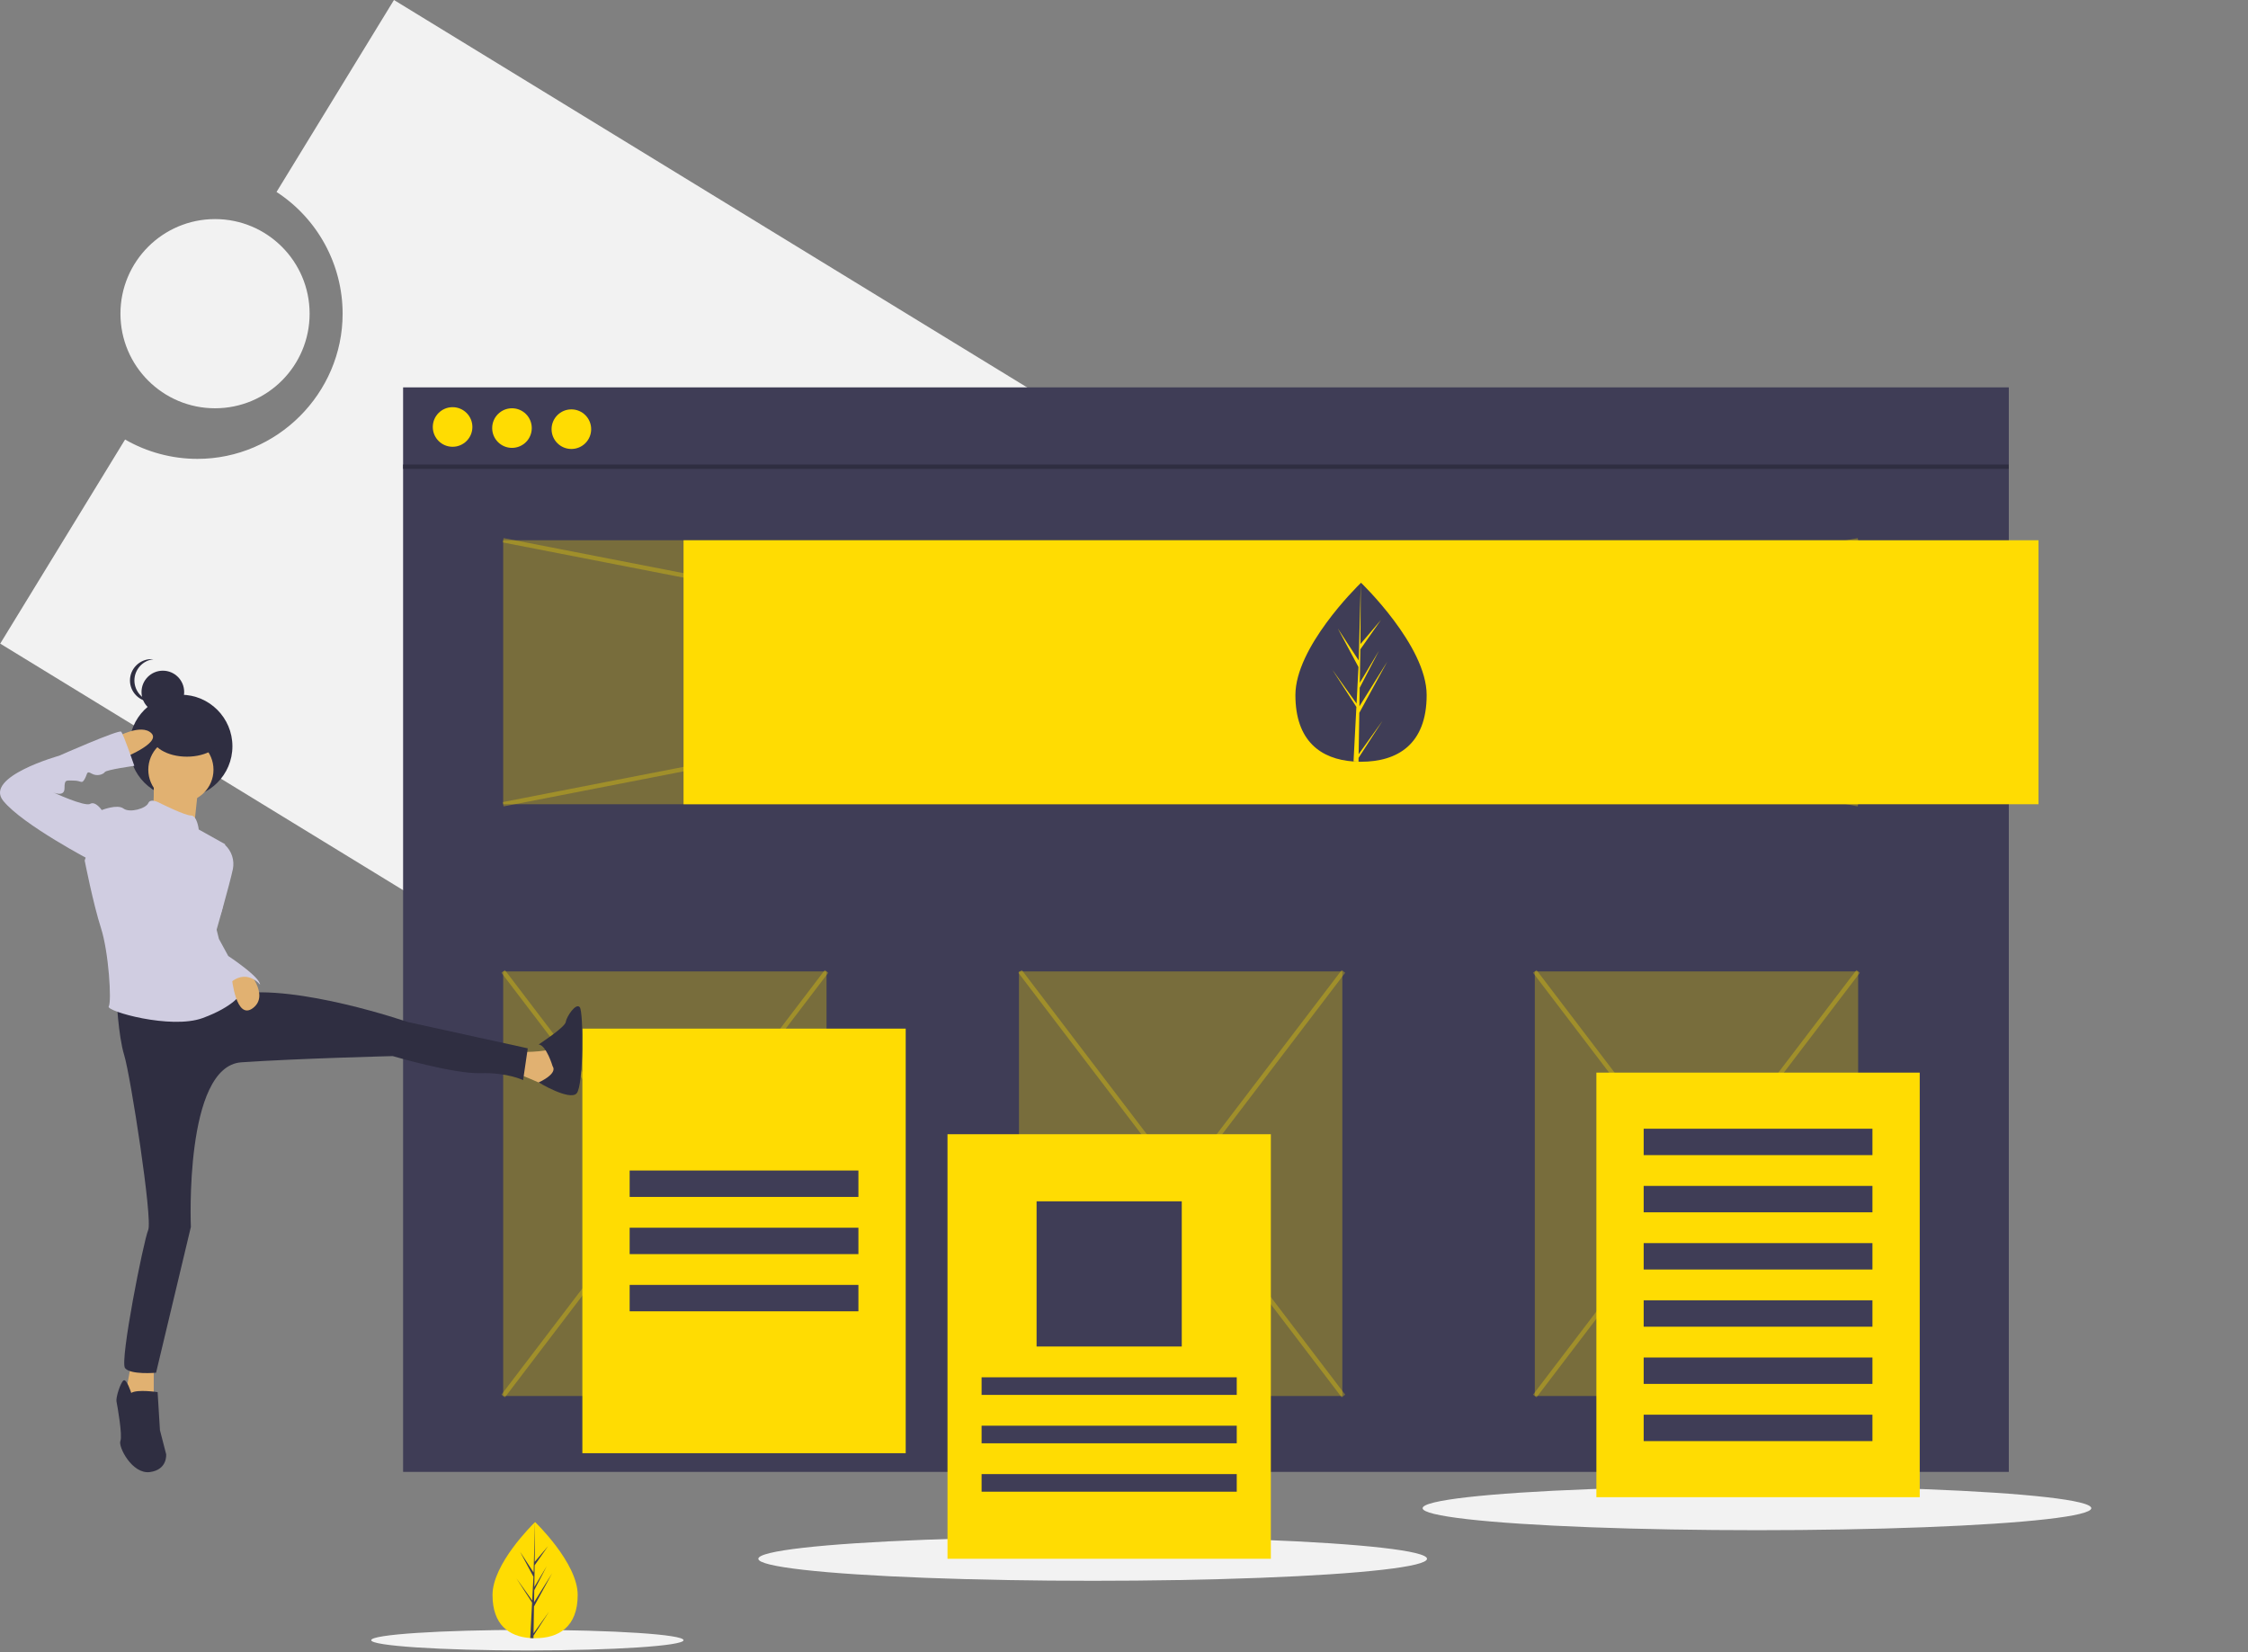 <?xml version="1.0" encoding="UTF-8" standalone="no"?> <svg xmlns="http://www.w3.org/2000/svg" xmlns:xlink="http://www.w3.org/1999/xlink" xmlns:serif="http://www.serif.com/" width="100%" height="100%" viewBox="0 0 1022 751" xml:space="preserve" style="fill-rule:evenodd;clip-rule:evenodd;stroke-miterlimit:10;"><rect x="0" y="0" width="1022" height="751" fill="#808080" stroke="none"/> <g transform="matrix(1,0,0,1,-89.12,-74.868)"> <path d="M268.227,74.868L214.839,162.129C233.558,174.288 244.884,195.149 244.884,217.471C244.884,253.672 215.095,283.461 178.893,283.461C167.344,283.461 155.995,280.429 145.984,274.67L89.219,367.451L636.854,702.504L815.862,409.921L268.227,74.868Z" style="fill:rgb(242,242,242);fill-rule:nonzero;"></path> </g> <circle cx="97.759" cy="142.593" r="43" style="fill:rgb(242,242,242);"></circle> <ellipse cx="496.759" cy="708.593" rx="152" ry="10" style="fill:rgb(242,242,242);"></ellipse> <ellipse cx="239.759" cy="745.593" rx="71" ry="4.671" style="fill:rgb(242,242,242);"></ellipse> <ellipse cx="798.759" cy="685.593" rx="152" ry="10" style="fill:rgb(242,242,242);"></ellipse> <rect x="183.259" y="176.093" width="730" height="493" style="fill:rgb(63,61,86);"></rect> <path d="M183.259,212.152L913.259,212.152" style="fill:none;fill-rule:nonzero;stroke:rgb(47,46,65);stroke-width:2px;"></path> <circle cx="205.759" cy="194.093" r="9" style="fill:rgb(255,220,2);"></circle> <circle cx="232.759" cy="194.593" r="9" style="fill:rgb(255,220,2);"></circle> <circle cx="259.759" cy="195.093" r="9" style="fill:rgb(255,220,2);"></circle> <rect x="228.759" y="245.593" width="616" height="120" style="fill:rgb(255,220,2);fill-opacity:0.3;"></rect> <path d="M228.759,365.593L844.759,245.593" style="fill:none;fill-rule:nonzero;stroke:rgb(255,220,2);stroke-opacity:0.3;stroke-width:2px;"></path> <path d="M844.759,365.593L228.759,245.593" style="fill:none;fill-rule:nonzero;stroke:rgb(255,220,2);stroke-opacity:0.3;stroke-width:2px;"></path> <rect x="228.759" y="441.593" width="147" height="193" style="fill:rgb(255,220,2);fill-opacity:0.3;"></rect> <rect x="697.759" y="441.593" width="147" height="193" style="fill:rgb(255,220,2);fill-opacity:0.3;"></rect> <rect x="463.259" y="441.593" width="147" height="193" style="fill:rgb(255,220,2);fill-opacity:0.3;"></rect> <path d="M228.759,441.593L375.759,634.593" style="fill:none;fill-rule:nonzero;stroke:rgb(255,220,2);stroke-opacity:0.3;stroke-width:2px;"></path> <path d="M375.759,441.593L228.759,634.593" style="fill:none;fill-rule:nonzero;stroke:rgb(255,220,2);stroke-opacity:0.3;stroke-width:2px;"></path> <path d="M463.759,441.593L610.759,634.593" style="fill:none;fill-rule:nonzero;stroke:rgb(255,220,2);stroke-opacity:0.3;stroke-width:2px;"></path> <path d="M610.759,441.593L463.759,634.593" style="fill:none;fill-rule:nonzero;stroke:rgb(255,220,2);stroke-opacity:0.3;stroke-width:2px;"></path> <path d="M697.759,441.593L844.759,634.593" style="fill:none;fill-rule:nonzero;stroke:rgb(255,220,2);stroke-opacity:0.3;stroke-width:2px;"></path> <path d="M844.759,441.593L697.759,634.593" style="fill:none;fill-rule:nonzero;stroke:rgb(255,220,2);stroke-opacity:0.3;stroke-width:2px;"></path> <rect x="310.759" y="245.593" width="616" height="120" style="fill:rgb(255,220,2);"></rect> <rect x="725.759" y="487.593" width="147" height="193" style="fill:rgb(255,220,2);"></rect> <rect x="747.259" y="513.093" width="104" height="12" style="fill:rgb(63,61,86);"></rect> <rect x="747.259" y="539.093" width="104" height="12" style="fill:rgb(63,61,86);"></rect> <rect x="747.259" y="565.093" width="104" height="12" style="fill:rgb(63,61,86);"></rect> <rect x="747.259" y="591.093" width="104" height="12" style="fill:rgb(63,61,86);"></rect> <rect x="747.259" y="617.093" width="104" height="12" style="fill:rgb(63,61,86);"></rect> <rect x="747.259" y="643.093" width="104" height="12" style="fill:rgb(63,61,86);"></rect> <rect x="264.759" y="467.593" width="147" height="193" style="fill:rgb(255,220,2);"></rect> <rect x="286.259" y="532.093" width="104" height="12" style="fill:rgb(63,61,86);"></rect> <rect x="286.259" y="558.093" width="104" height="12" style="fill:rgb(63,61,86);"></rect> <rect x="286.259" y="584.093" width="104" height="12" style="fill:rgb(63,61,86);"></rect> <g transform="matrix(1,0,0,1,-89.12,-74.868)"> <path d="M737.714,390.83C737.714,413.299 724.357,421.144 707.88,421.144C707.498,421.144 707.117,421.14 706.736,421.131C705.973,421.115 705.217,421.079 704.47,421.028C689.599,419.975 678.046,411.726 678.046,390.83C678.046,369.205 705.68,341.918 707.756,339.898L707.76,339.895C707.84,339.817 707.88,339.778 707.88,339.778C707.88,339.778 737.714,368.362 737.714,390.83Z" style="fill:rgb(63,61,86);fill-rule:nonzero;"></path> </g> <g transform="matrix(1,0,0,1,-89.12,-74.868)"> <path d="M706.793,417.707L717.704,402.46L706.765,419.381L706.736,421.131C705.973,421.115 705.217,421.079 704.47,421.028L705.646,398.548L705.637,398.374L705.657,398.341L705.767,396.218L694.801,379.255L705.802,394.626L705.827,395.076L706.716,378.092L697.328,360.564L706.831,375.111L707.756,339.898L707.76,339.778L707.76,339.895L707.605,367.662L716.952,356.654L707.567,370.054L707.32,385.261L716.047,370.667L707.283,387.498L707.145,395.952L719.815,375.64L707.098,398.903L706.793,417.707Z" style="fill:rgb(255,220,2);fill-rule:nonzero;"></path> </g> <circle cx="82.231" cy="339.239" r="23.433" style="fill:rgb(47,46,65);"></circle> <g transform="matrix(1,0,0,1,-89.12,-74.868)"> <path d="M159.014,429.707C159.014,429.707 159.367,444.171 157.956,444.524C156.544,444.877 177.359,450.522 177.359,450.522L179.476,430.765L159.014,429.707Z" style="fill:rgb(225,177,113);fill-rule:nonzero;"></path> </g> <g transform="matrix(1,0,0,1,-89.12,-74.868)"> <path d="M323.413,553.183C323.413,553.183 338.936,553.183 339.289,551.419C339.642,549.655 342.817,565.883 342.817,565.883L336.466,568C336.466,568 324.472,562.708 323.413,562.708C322.355,562.708 323.413,553.183 323.413,553.183Z" style="fill:rgb(225,177,113);fill-rule:nonzero;"></path> </g> <g transform="matrix(1,0,0,1,-89.12,-74.868)"> <path d="M340.347,559.533C340.347,559.533 337.525,550.008 333.997,549.655C333.997,549.655 345.992,541.894 346.345,539.424C346.697,536.955 350.931,530.604 352.695,532.721C354.459,534.838 354.459,568.353 351.284,571.881C348.109,575.409 333.997,566.922 333.997,566.922C333.997,566.922 342.817,563.061 340.347,559.533Z" style="fill:rgb(47,46,65);fill-rule:nonzero;"></path> </g> <path d="M59.663,619.783L56.841,634.953L69.894,637.07L69.894,619.783L59.663,619.783Z" style="fill:rgb(225,177,113);fill-rule:nonzero;"></path> <g transform="matrix(1,0,0,1,-89.12,-74.868)"> <path d="M148.783,708.057C148.783,708.057 146.666,701.354 145.255,702.412C143.844,703.471 141.727,710.174 142.08,711.938C142.433,713.702 144.903,727.46 143.844,729.93C142.786,732.399 149.136,745.1 157.25,744.041C165.364,742.983 164.659,735.927 164.659,735.927L161.836,724.991L160.778,707.704C160.778,707.704 151.605,706.293 148.783,708.057Z" style="fill:rgb(47,46,65);fill-rule:nonzero;"></path> </g> <circle cx="74.034" cy="314.576" r="9.696" style="fill:rgb(47,46,65);"></circle> <g transform="matrix(1,0,0,1,-89.12,-74.868)"> <path d="M150.226,384.192C150.226,379.253 154,375.063 158.912,374.548C158.577,374.513 158.24,374.496 157.902,374.496C152.583,374.496 148.206,378.873 148.206,384.192C148.206,389.511 152.583,393.888 157.902,393.888C158.24,393.888 158.577,393.871 158.912,393.836C154,393.321 150.226,389.131 150.226,384.192Z" style="fill:rgb(47,46,65);fill-rule:nonzero;"></path> </g> <circle cx="82.241" cy="349.9" r="14.817" style="fill:rgb(225,177,113);"></circle> <g transform="matrix(1,0,0,1,-89.12,-74.868)"> <path d="M142.08,527.782C142.08,527.782 142.786,545.422 145.608,554.594C148.43,563.767 158.605,629.091 156.489,634.03C154.372,638.969 143.491,693.593 145.961,696.768C148.43,699.943 160.072,698.884 160.072,698.884L175.892,632.619C175.892,632.619 172.773,559.533 198.879,557.769C224.985,556.005 267.673,554.947 267.673,554.947C267.673,554.947 295.19,563.061 307.538,562.708C319.885,562.355 326.941,565.883 326.941,565.883L329.058,551.419L274.376,539.424C274.376,539.424 224.28,522.138 196.762,526.724C169.245,531.31 142.08,527.782 142.08,527.782Z" style="fill:rgb(47,46,65);fill-rule:nonzero;"></path> </g> <g transform="matrix(1,0,0,1,-89.12,-74.868)"> <path d="M161.836,439.938C161.836,439.938 157.603,437.468 156.545,439.938C155.486,442.407 148.078,444.524 145.255,442.407C142.433,440.291 135.377,443.113 135.377,443.113L127.616,466.044C127.616,466.044 131.497,485.8 135.024,496.737C138.552,507.673 139.963,530.252 138.552,532.368C137.141,534.485 166.775,542.952 181.24,537.66C195.704,532.368 198.879,526.371 198.879,526.371C198.879,526.371 183.004,503.793 188.295,493.209C193.587,482.625 189.354,470.63 189.354,470.63L191.471,458.636L179.476,451.933C179.476,451.933 178.77,445.582 175.948,445.582C173.126,445.582 161.836,439.938 161.836,439.938Z" style="fill:rgb(208,205,225);fill-rule:nonzero;"></path> </g> <g transform="matrix(1,0,0,1,-89.12,-74.868)"> <path d="M186.179,458.988L191.471,458.988C194.452,461.778 195.787,465.919 194.998,469.925C193.587,476.628 187.223,498.85 187.223,498.85L181.945,485.095L186.179,458.988Z" style="fill:rgb(208,205,225);fill-rule:nonzero;"></path> </g> <g transform="matrix(1,0,0,1,-89.12,-74.868)"> <path d="M201.375,515.644C201.375,515.644 211.932,527.077 204.171,533.074C196.41,539.071 194.497,519.315 194.497,519.315L201.375,515.644Z" style="fill:rgb(225,177,113);fill-rule:nonzero;"></path> </g> <g transform="matrix(1,0,0,1,-89.12,-74.868)"> <path d="M186.179,491.798L188.648,501.676L192.882,509.437C192.882,509.437 207.346,518.962 207.346,522.49C207.346,522.49 200.996,514.376 192.882,522.49L185.65,505.027L186.179,491.798Z" style="fill:rgb(208,205,225);fill-rule:nonzero;"></path> </g> <ellipse cx="84.957" cy="334.271" rx="16.16" ry="9.696" style="fill:rgb(47,46,65);"></ellipse> <g transform="matrix(1,0,0,1,-89.12,-74.868)"> <path d="M142.08,409.951C142.08,409.951 153.369,403.601 157.956,408.187C162.542,412.773 144.197,419.829 144.197,419.829L142.08,409.951Z" style="fill:rgb(225,177,113);fill-rule:nonzero;"></path> </g> <g transform="matrix(1,0,0,1,-89.12,-74.868)"> <path d="M137.847,444.877L135.377,443.113C135.377,443.113 132.555,438.88 130.085,440.291C127.616,441.702 113.152,434.999 113.152,434.999C113.152,434.999 118.443,437.468 118.443,433.235C118.443,429.001 119.149,429.707 122.677,429.707C126.205,429.707 126.205,431.471 127.616,429.001C129.027,426.532 128.321,425.121 130.791,426.532C133.26,427.943 136.083,426.885 136.788,425.826C137.494,424.768 150.194,423.004 150.194,423.004C150.194,423.004 145.255,408.54 144.197,407.481C143.139,406.423 115.974,418.418 115.974,418.418C115.974,418.418 81.753,427.943 90.573,438.88C99.393,449.816 131.144,466.397 131.144,466.397L137.847,444.877Z" style="fill:rgb(208,205,225);fill-rule:nonzero;"></path> </g> <rect x="430.759" y="515.593" width="147" height="193" style="fill:rgb(255,220,2);"></rect> <rect x="471.259" y="546.093" width="66" height="66" style="fill:rgb(63,61,86);"></rect> <rect x="446.259" y="626.093" width="116" height="8" style="fill:rgb(63,61,86);"></rect> <rect x="446.259" y="648.093" width="116" height="8" style="fill:rgb(63,61,86);"></rect> <rect x="446.259" y="670.093" width="116" height="8" style="fill:rgb(63,61,86);"></rect> <g transform="matrix(1,0,0,1,-89.12,-74.868)"> <path d="M351.753,799.894C351.753,814.475 343.085,819.566 332.392,819.566C332.145,819.566 331.897,819.564 331.65,819.558C331.155,819.548 330.664,819.524 330.179,819.491C320.529,818.808 313.032,813.455 313.032,799.895C313.032,785.861 330.965,768.153 332.312,766.843L332.314,766.84C332.366,766.789 332.392,766.765 332.392,766.765C332.392,766.765 351.753,785.314 351.753,799.894Z" style="fill:rgb(255,220,2);fill-rule:nonzero;"></path> </g> <g transform="matrix(1,0,0,1,-89.12,-74.868)"> <path d="M331.687,817.336L338.768,807.441L331.669,818.422L331.65,819.558C331.155,819.548 330.664,819.524 330.179,819.491L330.943,804.903L330.937,804.79L330.95,804.769L331.022,803.391L323.905,792.383L331.044,802.357L331.061,802.65L331.637,791.628L325.545,780.253L331.712,789.693L332.312,766.842L332.315,766.765L332.315,766.84L332.214,784.859L338.28,777.716L332.189,786.412L332.029,796.28L337.692,786.809L332.005,797.732L331.916,803.219L340.138,790.037L331.885,805.133L331.687,817.336Z" style="fill:rgb(63,61,86);fill-rule:nonzero;"></path> </g> </svg> 